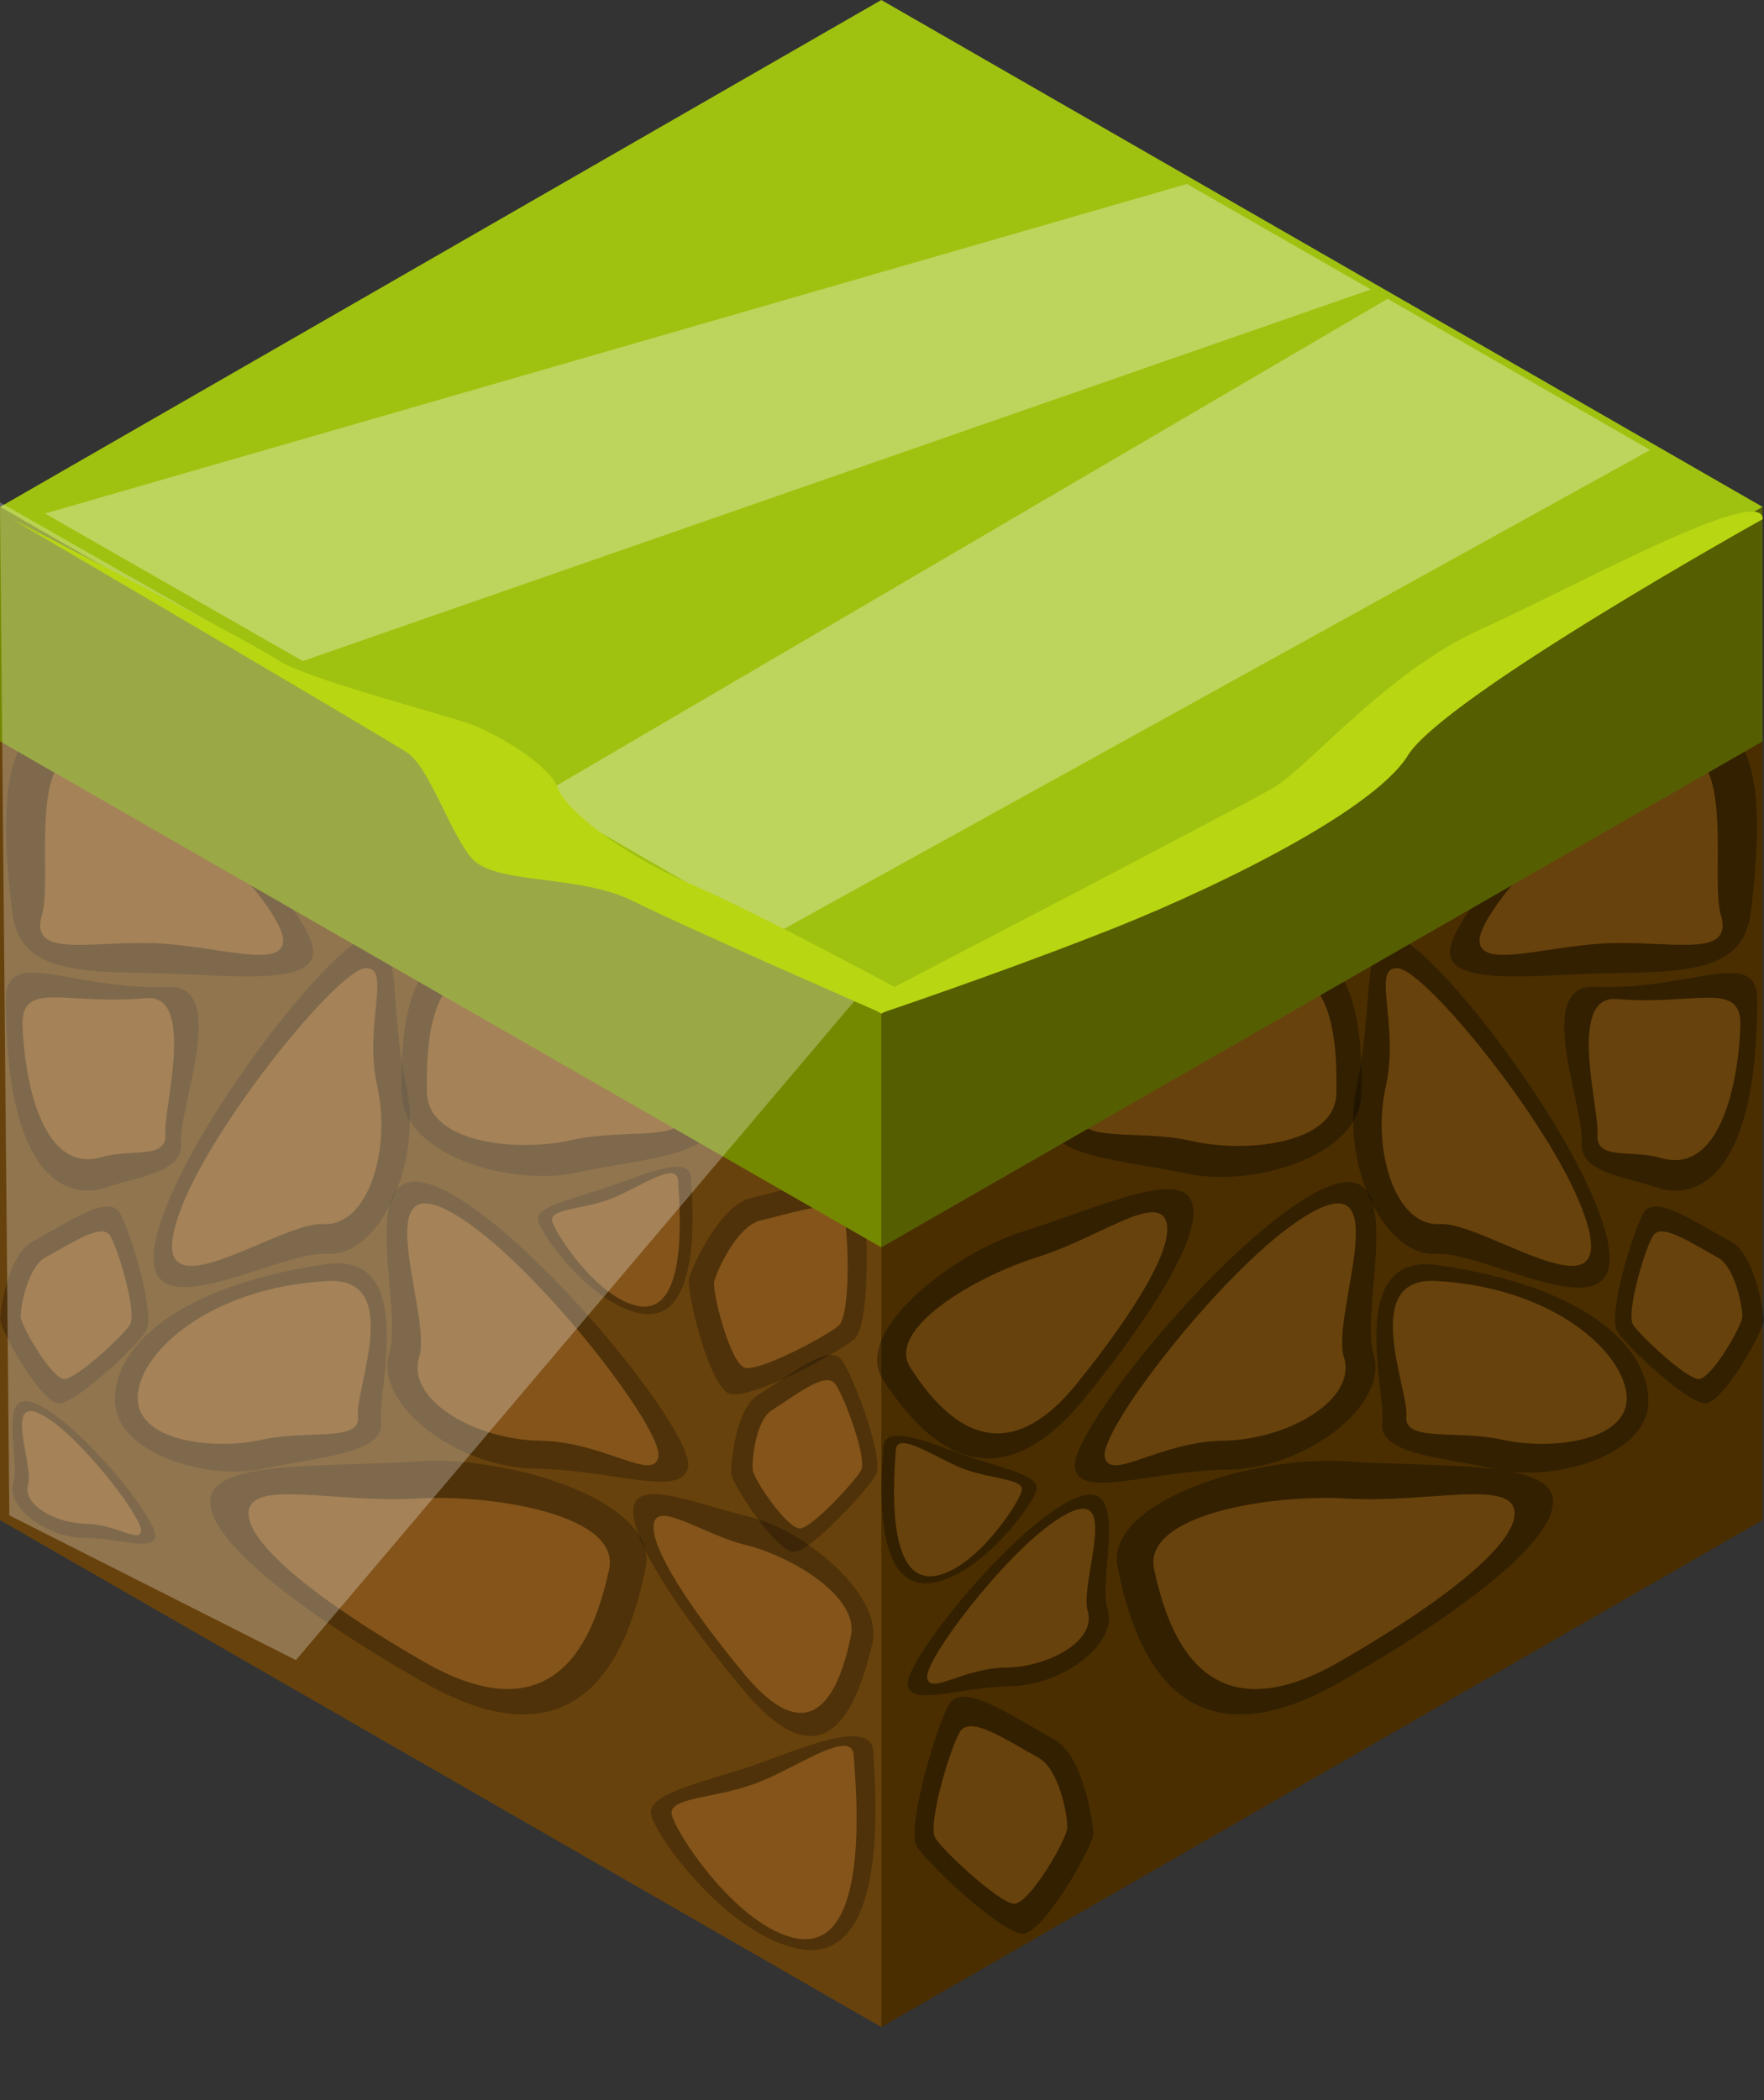 <svg width="21" height="25" viewBox="0 0 21 25" fill="none" xmlns="http://www.w3.org/2000/svg">
<rect x="0" y="0" width="21" height="25" fill="#333333" stroke="none"/>
<path d="M20.983 6.035L10.491 12.071V24.13L20.983 18.095V6.035Z" fill="#4A2E00"/>
<path d="M0 18.095L10.492 24.13V12.071L0 6.035V18.095Z" fill="#68420C"/>
<path d="M10.492 12.071L20.985 6.035L10.492 0L0 6.035L10.492 12.071Z" fill="#9FC210"/>
<path opacity="0.31" d="M19.465 8.981C18.353 9.748 17.197 10.981 17.264 11.37C17.331 11.748 18.364 11.593 19.287 11.582C20.209 11.57 20.765 11.504 20.843 10.859C21.009 9.503 21.021 7.925 19.465 8.981Z" fill="black"/>
<path d="M19.495 9.17C18.572 9.803 17.561 10.915 17.616 11.226C17.672 11.537 18.472 11.237 19.228 11.226C19.995 11.215 20.64 11.393 20.484 10.881C20.339 10.37 20.784 8.292 19.495 9.17Z" fill="#68420C"/>
<path opacity="0.31" d="M15.396 14.36C14.285 15.127 12.729 17.095 12.796 17.473C12.862 17.851 13.696 17.506 14.618 17.495C15.541 17.484 16.541 16.728 16.352 16.117C16.163 15.483 16.941 13.293 15.396 14.36Z" fill="black"/>
<path d="M15.43 14.549C14.508 15.183 13.096 17.017 13.152 17.339C13.207 17.65 13.796 17.161 14.563 17.15C15.33 17.139 16.164 16.661 15.997 16.15C15.841 15.627 16.708 13.671 15.43 14.549Z" fill="#68420C"/>
<path opacity="0.31" d="M12.54 17.984C11.796 18.495 10.762 19.817 10.807 20.062C10.851 20.318 11.407 20.084 12.029 20.073C12.652 20.062 13.319 19.562 13.185 19.151C13.052 18.739 13.574 17.272 12.54 17.984Z" fill="black"/>
<path d="M12.561 18.106C11.938 18.528 11.005 19.762 11.038 19.973C11.071 20.184 11.471 19.851 11.983 19.851C12.494 19.84 13.05 19.529 12.95 19.184C12.838 18.828 13.416 17.528 12.561 18.106Z" fill="#68420C"/>
<path opacity="0.31" d="M19.022 14.393C18.533 13.126 16.977 11.17 16.588 11.148C16.199 11.126 16.355 12.015 16.154 12.915C15.954 13.816 16.455 14.96 17.099 14.927C17.744 14.883 19.7 16.15 19.022 14.393Z" fill="black"/>
<path d="M18.831 14.382C18.431 13.338 16.964 11.548 16.641 11.526C16.319 11.504 16.663 12.193 16.497 12.938C16.33 13.682 16.608 14.605 17.142 14.571C17.686 14.538 19.387 15.827 18.831 14.382Z" fill="#68420C"/>
<path opacity="0.31" d="M14.608 11.559C13.474 12.204 12.563 12.893 12.507 13.327C12.452 13.771 13.363 13.805 14.13 13.971C14.897 14.138 16.186 13.771 16.208 13.027C16.22 12.293 16.186 10.67 14.608 11.559Z" fill="black"/>
<path d="M14.586 11.782C13.642 12.315 12.897 12.882 12.852 13.249C12.808 13.616 13.553 13.438 14.186 13.582C14.82 13.727 15.898 13.627 15.909 13.015C15.92 12.382 15.887 11.048 14.586 11.782Z" fill="#68420C"/>
<path opacity="0.31" d="M17.122 15.061C16.011 14.894 16.5 16.561 16.455 16.939C16.411 17.317 17.189 17.35 17.845 17.495C18.5 17.639 19.612 17.328 19.623 16.695C19.634 16.05 18.9 15.316 17.122 15.061Z" fill="black"/>
<path d="M17.099 15.249C16.176 15.194 16.776 16.55 16.743 16.861C16.71 17.172 17.343 17.017 17.888 17.139C18.432 17.261 19.355 17.172 19.366 16.65C19.366 16.128 18.521 15.327 17.099 15.249Z" fill="#68420C"/>
<path opacity="0.31" d="M18.985 11.748C18.252 11.715 18.863 13.193 18.829 13.582C18.796 13.96 19.307 13.994 19.73 14.138C20.152 14.283 20.919 14.082 20.919 11.904C20.919 11.259 20.141 11.793 18.985 11.748Z" fill="black"/>
<path d="M19.252 11.893C18.651 11.837 19.041 13.193 19.018 13.505C18.996 13.816 19.407 13.682 19.763 13.782C20.53 14.016 20.708 12.726 20.719 12.193C20.719 11.671 20.174 11.971 19.252 11.893Z" fill="#68420C"/>
<path opacity="0.31" d="M12.909 16.65C13.765 15.594 14.354 14.627 14.176 14.282C14.009 13.938 13.053 14.382 12.175 14.66C11.297 14.938 10.152 15.872 10.508 16.416C10.864 16.961 11.72 18.106 12.909 16.65Z" fill="black"/>
<path d="M12.818 16.472C13.519 15.605 14.008 14.805 13.874 14.516C13.73 14.227 13.052 14.749 12.329 14.972C11.596 15.205 10.54 15.827 10.84 16.283C11.129 16.728 11.84 17.683 12.818 16.472Z" fill="#68420C"/>
<path opacity="0.31" d="M15.964 20.018C17.42 19.184 18.532 18.328 18.487 17.851C18.443 17.373 17.142 17.473 16.009 17.395C14.864 17.328 13.13 17.895 13.308 18.673C13.474 19.473 13.952 21.174 15.964 20.018Z" fill="black"/>
<path d="M15.941 19.784C17.141 19.095 18.064 18.384 18.03 17.995C17.997 17.606 16.985 17.895 16.041 17.839C15.096 17.784 13.595 18.039 13.74 18.684C13.884 19.329 14.273 20.74 15.941 19.784Z" fill="#68420C"/>
<path opacity="0.31" d="M11.162 18.829C11.74 18.684 12.307 17.895 12.341 17.728C12.374 17.561 11.918 17.473 11.529 17.339C11.14 17.206 10.54 16.928 10.518 17.217C10.496 17.506 10.351 19.04 11.162 18.829Z" fill="black"/>
<path d="M11.176 18.751C11.654 18.628 12.143 17.873 12.165 17.739C12.187 17.606 11.809 17.606 11.498 17.495C11.176 17.384 10.687 17.017 10.664 17.261C10.653 17.495 10.509 18.917 11.176 18.751Z" fill="#68420C"/>
<path opacity="0.31" d="M20.611 14.783C20.144 14.527 19.699 14.216 19.566 14.438C19.433 14.672 19.132 15.672 19.255 15.85C19.366 16.028 20.088 16.706 20.299 16.706C20.511 16.706 21 15.839 21 15.705C20.988 15.583 20.889 14.938 20.611 14.783Z" fill="black"/>
<path d="M20.454 14.972C20.11 14.783 19.765 14.549 19.676 14.716C19.576 14.883 19.354 15.639 19.443 15.772C19.532 15.905 20.065 16.405 20.221 16.417C20.376 16.417 20.743 15.772 20.743 15.672C20.743 15.572 20.665 15.094 20.454 14.972Z" fill="#68420C"/>
<path opacity="0.31" d="M12.55 20.707C11.995 20.395 11.45 20.017 11.294 20.295C11.139 20.573 10.783 21.785 10.917 21.985C11.05 22.196 11.917 23.007 12.172 23.018C12.417 23.03 13.017 21.974 13.017 21.818C13.006 21.651 12.884 20.884 12.55 20.707Z" fill="black"/>
<path d="M12.371 20.929C11.949 20.695 11.549 20.418 11.426 20.618C11.304 20.829 11.037 21.729 11.137 21.885C11.237 22.04 11.893 22.652 12.071 22.663C12.26 22.663 12.704 21.885 12.704 21.762C12.716 21.64 12.616 21.073 12.371 20.929Z" fill="#68420C"/>
<path opacity="0.24" d="M1.524 8.981C2.635 9.748 3.791 10.981 3.725 11.37C3.658 11.748 2.624 11.593 1.702 11.582C0.779 11.57 0.223 11.504 0.146 10.859C-0.021 9.503 -0.032 7.914 1.524 8.981Z" fill="black"/>
<path d="M1.491 9.17C2.413 9.803 3.425 10.915 3.369 11.226C3.314 11.537 2.513 11.237 1.758 11.226C0.991 11.215 0.346 11.393 0.502 10.881C0.646 10.37 0.202 8.291 1.491 9.17Z" fill="#84541A"/>
<path opacity="0.24" d="M5.591 14.349C6.702 15.116 8.258 17.083 8.192 17.461C8.125 17.839 7.291 17.494 6.369 17.483C5.446 17.472 4.446 16.716 4.635 16.105C4.824 15.483 4.046 13.293 5.591 14.349Z" fill="black"/>
<path d="M5.559 14.549C6.482 15.183 7.893 17.017 7.838 17.339C7.782 17.65 7.193 17.161 6.426 17.15C5.659 17.139 4.826 16.661 4.992 16.15C5.148 15.627 4.281 13.671 5.559 14.549Z" fill="#84541A"/>
<path opacity="0.24" d="M0.614 16.817C1.147 17.183 1.881 18.117 1.848 18.295C1.814 18.473 1.425 18.306 0.981 18.306C0.547 18.295 0.069 17.939 0.158 17.65C0.258 17.35 -0.12 16.305 0.614 16.817Z" fill="black"/>
<path d="M0.602 16.906C1.036 17.206 1.703 18.084 1.68 18.228C1.658 18.373 1.369 18.139 1.014 18.139C0.647 18.128 0.258 17.906 0.336 17.662C0.402 17.417 -0.009 16.483 0.602 16.906Z" fill="#84541A"/>
<path opacity="0.24" d="M1.968 14.393C2.457 13.126 4.013 11.17 4.402 11.148C4.791 11.126 4.635 12.015 4.835 12.915C5.035 13.815 4.535 14.96 3.891 14.927C3.246 14.882 1.29 16.138 1.968 14.393Z" fill="black"/>
<path d="M2.158 14.382C2.558 13.338 4.025 11.548 4.348 11.526C4.67 11.504 4.325 12.193 4.492 12.937C4.659 13.682 4.381 14.605 3.848 14.571C3.303 14.538 1.602 15.827 2.158 14.382Z" fill="#84541A"/>
<path opacity="0.24" d="M6.381 11.548C7.514 12.193 8.426 12.882 8.481 13.316C8.537 13.76 7.626 13.793 6.859 13.96C6.092 14.127 4.802 13.76 4.78 13.015C4.769 12.293 4.802 10.67 6.381 11.548Z" fill="black"/>
<path d="M6.406 11.771C7.351 12.304 8.096 12.871 8.14 13.238C8.184 13.604 7.44 13.427 6.806 13.571C6.173 13.716 5.095 13.616 5.083 13.004C5.072 12.382 5.106 11.037 6.406 11.771Z" fill="#84541A"/>
<path opacity="0.24" d="M3.869 15.049C4.98 14.883 4.491 16.55 4.536 16.928C4.58 17.306 3.802 17.339 3.146 17.483C2.491 17.628 1.379 17.317 1.368 16.672C1.357 16.039 2.09 15.316 3.869 15.049Z" fill="black"/>
<path d="M3.895 15.25C4.818 15.194 4.218 16.55 4.262 16.861C4.295 17.172 3.662 17.017 3.117 17.139C2.573 17.261 1.65 17.172 1.639 16.65C1.628 16.128 2.473 15.327 3.895 15.25Z" fill="#84541A"/>
<path opacity="0.24" d="M2.003 11.748C2.736 11.715 2.125 13.193 2.158 13.582C2.192 13.96 1.68 13.993 1.258 14.138C0.836 14.282 0.069 14.082 0.069 11.904C0.069 11.248 0.847 11.793 2.003 11.748Z" fill="black"/>
<path d="M1.735 11.882C2.336 11.826 1.947 13.182 1.969 13.493C1.991 13.805 1.58 13.671 1.224 13.771C0.457 14.005 0.279 12.715 0.268 12.182C0.268 11.67 0.813 11.97 1.735 11.882Z" fill="#84541A"/>
<path opacity="0.24" d="M8.841 20.107C8.074 19.184 7.496 18.317 7.541 17.95C7.585 17.595 8.296 17.906 8.941 18.061C9.575 18.217 10.519 18.984 10.386 19.562C10.242 20.151 9.897 21.385 8.841 20.107Z" fill="black"/>
<path d="M8.861 19.929C8.227 19.162 7.749 18.439 7.782 18.15C7.816 17.85 8.371 18.273 8.894 18.395C9.416 18.528 10.239 19.006 10.128 19.484C10.028 19.962 9.739 20.985 8.861 19.929Z" fill="#84541A"/>
<path opacity="0.24" d="M5.027 20.018C3.571 19.184 2.46 18.328 2.504 17.85C2.549 17.372 3.849 17.473 4.983 17.395C6.128 17.328 7.862 17.895 7.684 18.673C7.517 19.473 7.039 21.174 5.027 20.018Z" fill="black"/>
<path d="M5.05 19.784C3.849 19.095 2.927 18.384 2.96 17.995C2.994 17.606 4.005 17.895 4.95 17.839C5.895 17.784 7.395 18.039 7.251 18.684C7.106 19.329 6.717 20.74 5.05 19.784Z" fill="#84541A"/>
<path opacity="0.24" d="M7.583 15.627C7.005 15.483 6.438 14.694 6.405 14.527C6.371 14.36 6.827 14.271 7.216 14.138C7.605 14.005 8.205 13.727 8.228 14.016C8.239 14.294 8.383 15.828 7.583 15.627Z" fill="black"/>
<path d="M7.561 15.539C7.083 15.416 6.594 14.66 6.572 14.527C6.549 14.394 6.927 14.394 7.239 14.283C7.561 14.171 8.05 13.805 8.072 14.049C8.083 14.283 8.228 15.716 7.561 15.539Z" fill="#84541A"/>
<path opacity="0.24" d="M9.451 23.186C8.606 22.974 7.795 21.841 7.75 21.596C7.706 21.352 8.361 21.218 8.928 21.029C9.484 20.84 10.373 20.429 10.396 20.852C10.418 21.263 10.618 23.486 9.451 23.186Z" fill="black"/>
<path d="M9.429 23.063C8.74 22.886 8.029 21.796 7.996 21.596C7.962 21.396 8.507 21.407 8.963 21.241C9.429 21.085 10.141 20.551 10.163 20.896C10.185 21.252 10.396 23.319 9.429 23.063Z" fill="#84541A"/>
<path opacity="0.24" d="M0.381 14.783C0.848 14.527 1.293 14.216 1.426 14.438C1.559 14.672 1.86 15.672 1.737 15.85C1.626 16.028 0.904 16.706 0.704 16.706C0.492 16.706 0.003 15.839 0.003 15.705C0.003 15.572 0.103 14.938 0.381 14.783Z" fill="black"/>
<path d="M0.535 14.972C0.879 14.783 1.224 14.549 1.313 14.716C1.413 14.883 1.635 15.638 1.546 15.772C1.457 15.905 0.924 16.405 0.768 16.416C0.613 16.416 0.246 15.772 0.246 15.672C0.246 15.561 0.324 15.094 0.535 14.972Z" fill="#84541A"/>
<path opacity="0.24" d="M8.939 14.26C9.561 14.116 10.184 13.893 10.262 14.205C10.339 14.516 10.362 15.772 10.173 15.939C9.984 16.105 8.939 16.661 8.694 16.594C8.45 16.539 8.161 15.361 8.205 15.205C8.25 15.06 8.572 14.349 8.939 14.26Z" fill="black"/>
<path d="M9.059 14.527C9.526 14.416 9.993 14.249 10.049 14.483C10.104 14.716 10.127 15.661 9.982 15.783C9.837 15.905 9.048 16.328 8.87 16.283C8.693 16.239 8.47 15.361 8.504 15.249C8.537 15.127 8.77 14.594 9.059 14.527Z" fill="#84541A"/>
<path opacity="0.24" d="M9.025 16.605C9.469 16.327 9.881 15.983 10.025 16.194C10.17 16.405 10.536 17.383 10.425 17.561C10.325 17.739 9.658 18.461 9.458 18.473C9.258 18.495 8.714 17.672 8.703 17.539C8.703 17.405 8.758 16.772 9.025 16.605Z" fill="black"/>
<path d="M9.194 16.783C9.528 16.572 9.839 16.316 9.95 16.483C10.061 16.65 10.328 17.372 10.25 17.506C10.172 17.639 9.683 18.172 9.528 18.195C9.372 18.206 8.961 17.595 8.961 17.494C8.95 17.383 8.994 16.905 9.194 16.783Z" fill="#84541A"/>
<path d="M20.983 6.035L10.491 12.071V14.849L20.983 8.825V6.035Z" fill="#565E02"/>
<path d="M0 6.035L10.492 12.071V14.849L0 8.825V6.035Z" fill="#758900"/>
<g opacity="0.32">
<path d="M16.52 3.557L6.406 9.481L9.229 11.115L19.644 5.357L16.52 3.557Z" fill="url(#paint0_linear_51_213)"/>
<path d="M14.13 2.19L0.536 6.113L3.604 7.869L16.319 3.446L14.13 2.19Z" fill="url(#paint1_linear_51_213)"/>
</g>
<path opacity="0.27" d="M0 5.98L10.248 11.826L3.523 19.762L0.111 18.039L0 5.98Z" fill="url(#paint2_linear_51_213)"/>
<path d="M20.985 6.18C20.985 6.18 17.194 8.292 16.761 8.992C16.328 9.692 14.26 10.67 13.037 11.137C11.815 11.615 10.492 12.059 10.492 12.059C10.492 12.059 8.18 11.048 7.536 10.726C6.891 10.403 5.891 10.537 5.613 10.214C5.346 9.892 5.113 9.136 4.846 8.959C4.579 8.781 0.144 6.18 0.144 6.18C0.144 6.18 2.923 7.603 3.29 7.847C3.657 8.092 5.291 8.503 5.613 8.625C5.935 8.747 6.535 9.103 6.635 9.37C6.724 9.636 7.402 10.17 8.203 10.515C9.003 10.859 10.648 11.748 10.648 11.748C10.648 11.748 14.76 9.614 15.172 9.37C15.583 9.125 16.516 7.992 17.628 7.491C18.739 6.991 20.985 5.746 20.985 6.18Z" fill="#B9D612"/>
<defs>
<linearGradient id="paint0_linear_51_213" x1="6.404" y1="7.337" x2="19.642" y2="7.337" gradientUnits="userSpaceOnUse">
<stop stop-color="white"/>
<stop offset="0.703" stop-color="white"/>
</linearGradient>
<linearGradient id="paint1_linear_51_213" x1="0.541" y1="5.031" x2="16.323" y2="5.031" gradientUnits="userSpaceOnUse">
<stop stop-color="white"/>
<stop offset="0.703" stop-color="white"/>
</linearGradient>
<linearGradient id="paint2_linear_51_213" x1="0.707" y1="17.58" x2="4.716" y2="9.705" gradientUnits="userSpaceOnUse">
<stop stop-color="white"/>
<stop offset="0.703" stop-color="white"/>
</linearGradient>
</defs>
</svg>
